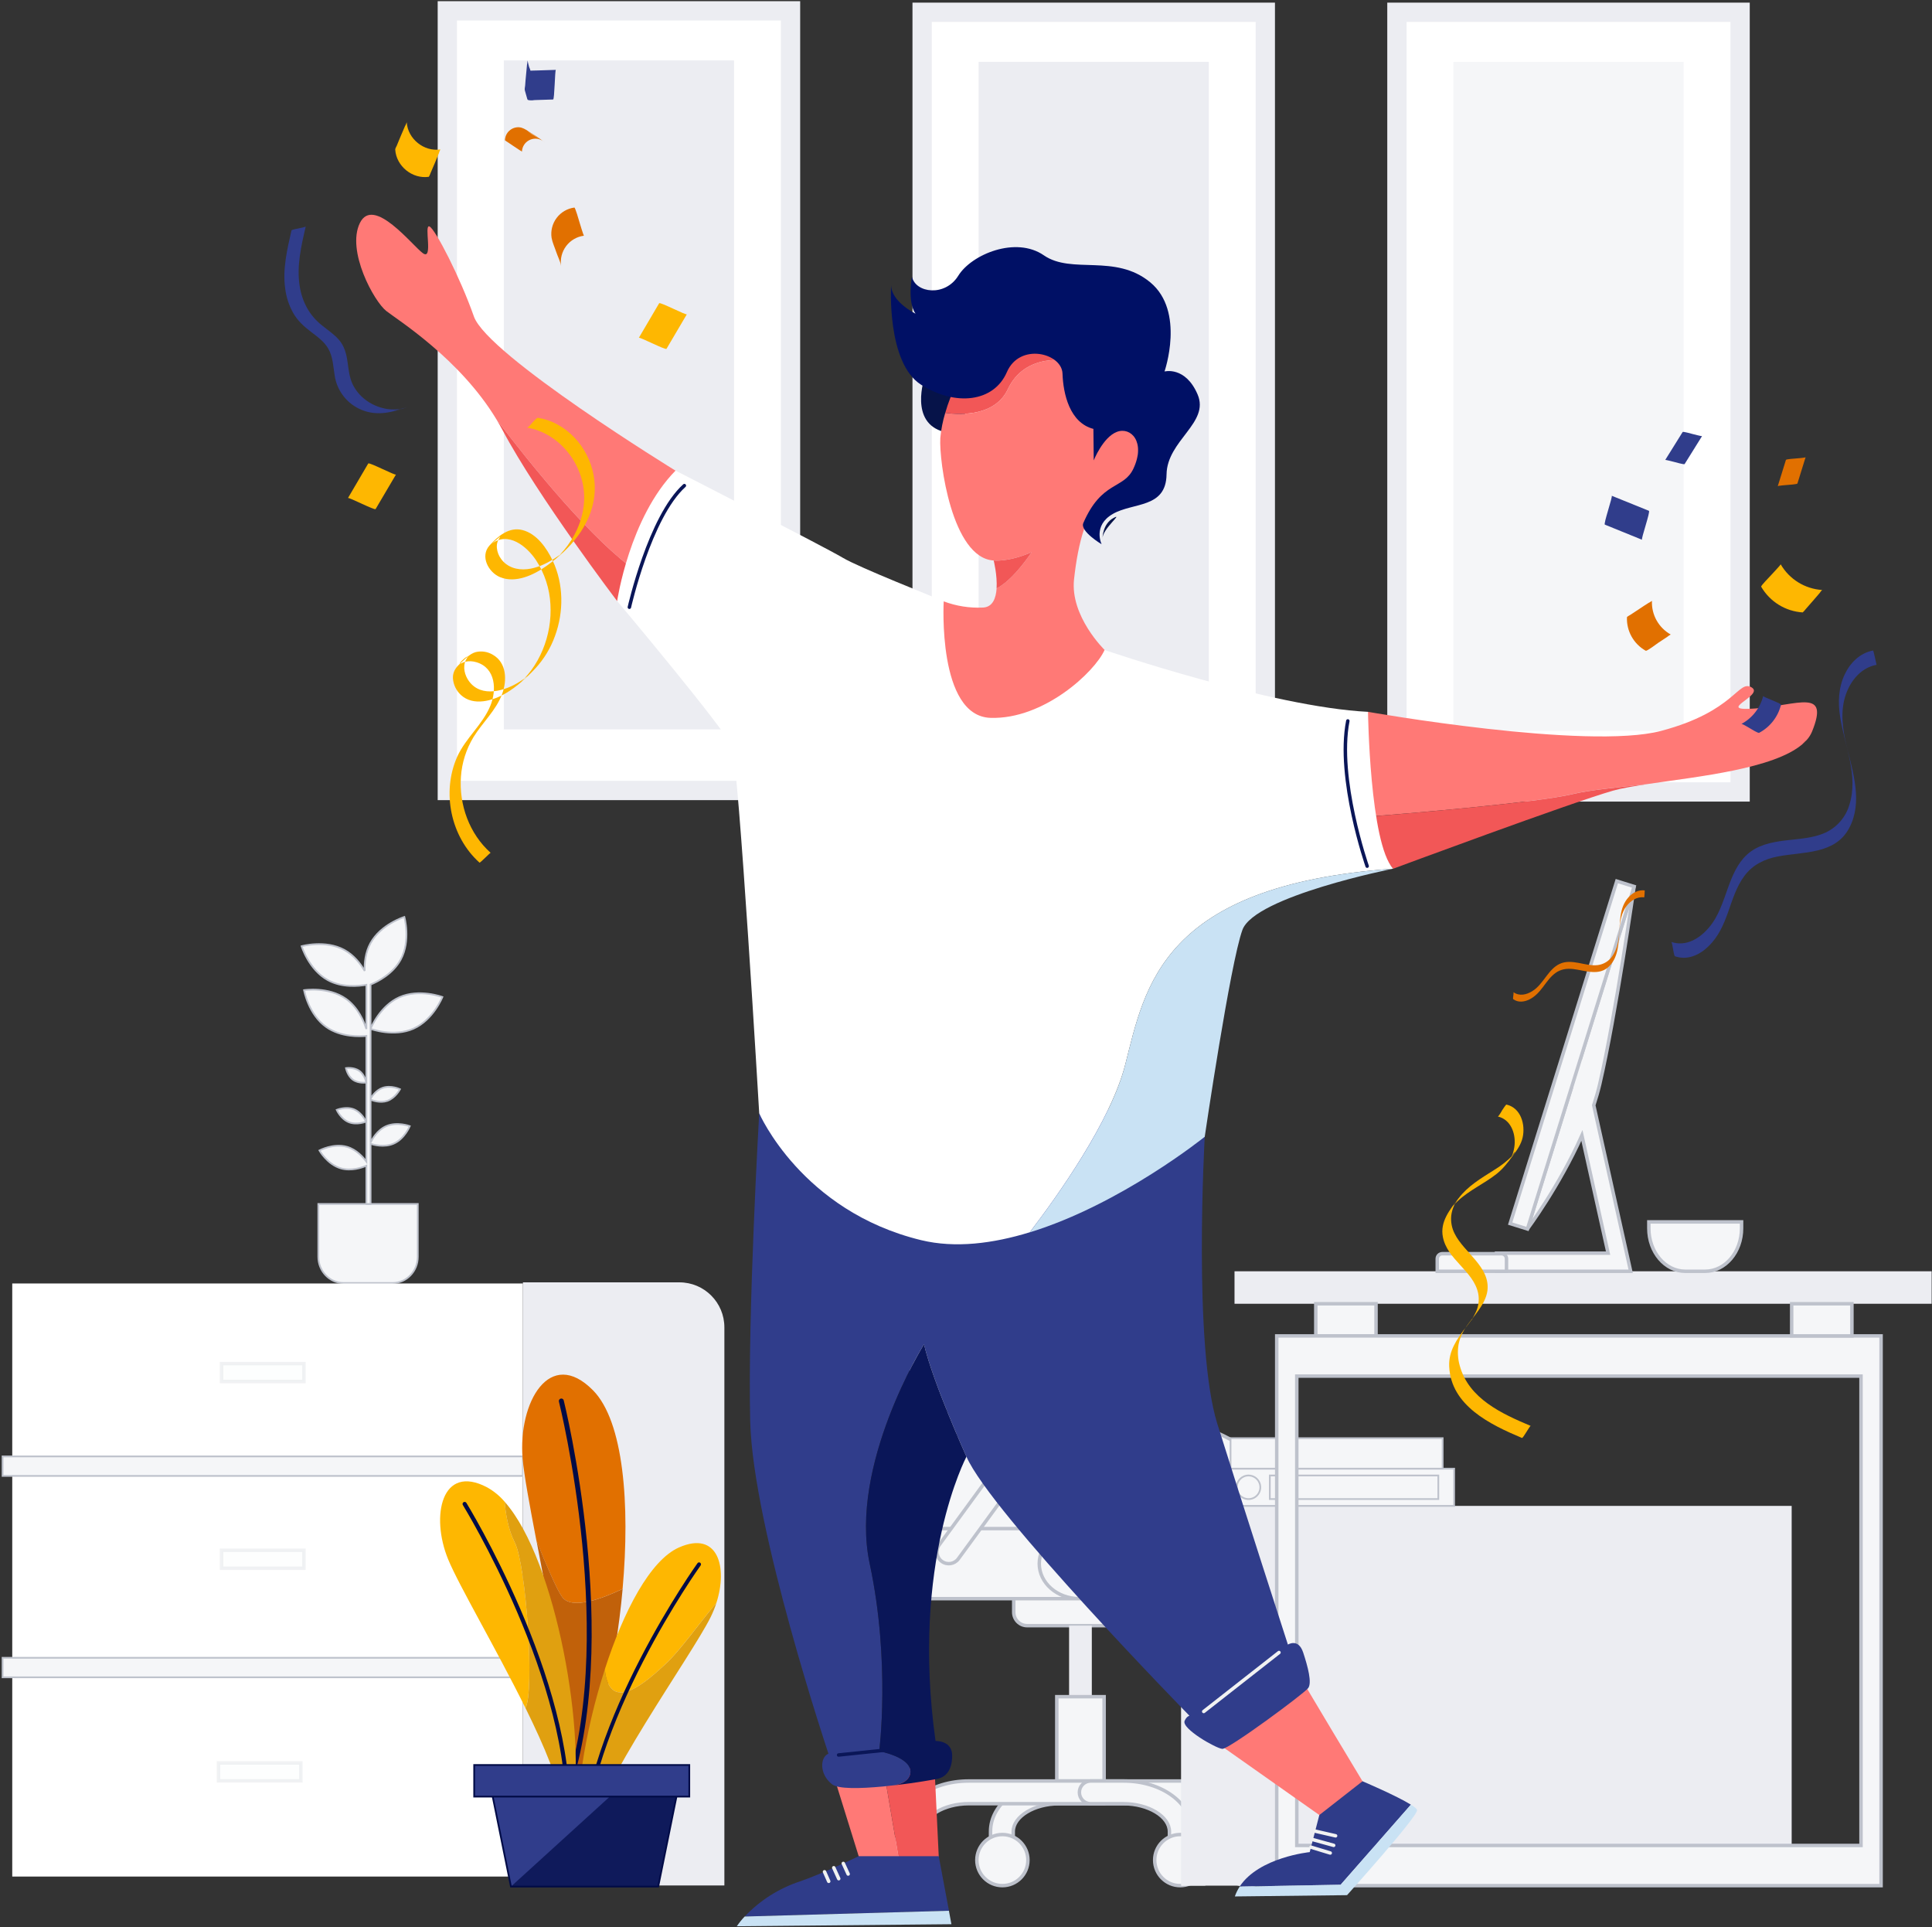 <?xml version="1.0" encoding="UTF-8"?>
<svg width="1115px" height="1112px" viewBox="0 0 1115 1112" version="1.1" xmlns="http://www.w3.org/2000/svg" xmlns:xlink="http://www.w3.org/1999/xlink">
    <rect x="0" y="0" width="1115" height="1112" fill="#333333" stroke="none"/>
    <!-- Generator: Sketch 52.6 (67491) - http://www.bohemiancoding.com/sketch -->
    <title>WELCOME-01</title>
    <desc>Created with Sketch.</desc>
    <g id="Page-1" stroke="none" stroke-width="1" fill="none" fill-rule="evenodd">
        <g id="Artboard" transform="translate(-5438, -6072)">
            <g id="WELCOME-01" transform="translate(5439, 6072)">
                <g id="bg">
                    <rect id="Rectangle" fill="#FFFFFF" transform="translate(356.201, 231.184) rotate(180) translate(-356.201, -231.184) " x="257.169" y="6.256" width="198.064" height="449.856"></rect>
                    <path d="M460.795,461.676 L251.599,461.676 L251.599,0.683 L460.795,0.683 L460.795,461.676 Z M262.731,450.539 L449.663,450.539 L449.663,11.82 L262.731,11.82 L262.731,450.539 Z" id="Shape" fill="#ECEDF2" fill-rule="nonzero"></path>
                    <rect id="Rectangle" fill="#ECEDF2" transform="translate(356.201, 227.86) rotate(180) translate(-356.201, -227.86) " x="289.765" y="34.868" width="132.872" height="385.985"></rect>
                    <rect id="Rectangle" fill="#FFFFFF" transform="translate(630.205, 232.017) rotate(180) translate(-630.205, -232.017) " x="531.173" y="7.088" width="198.064" height="449.856"></rect>
                    <path d="M734.807,462.517 L525.612,462.517 L525.612,1.516 L734.807,1.516 L734.807,462.517 Z M536.743,451.372 L723.675,451.372 L723.675,12.653 L536.743,12.653 L536.743,451.372 Z" id="Shape" fill="#ECEDF2" fill-rule="nonzero"></path>
                    <rect id="Rectangle" fill="#ECEDF2" transform="translate(630.205, 228.701) rotate(180) translate(-630.205, -228.701) " x="563.769" y="35.709" width="132.872" height="385.985"></rect>
                    <rect id="Rectangle" fill="#FFFFFF" transform="translate(904.226, 232.017) rotate(180) translate(-904.226, -232.017) " x="805.194" y="7.088" width="198.064" height="449.856"></rect>
                    <path d="M1008.819,462.517 L799.624,462.517 L799.624,1.516 L1008.819,1.516 L1008.819,462.517 Z M810.764,451.372 L997.688,451.372 L997.688,12.653 L810.764,12.653 L810.764,451.372 Z" id="Shape" fill="#ECEDF2" fill-rule="nonzero"></path>
                    <rect id="Rectangle" fill="#F5F6F8" transform="translate(904.226, 228.701) rotate(180) translate(-904.226, -228.701) " x="837.79" y="35.709" width="132.872" height="385.985"></rect>
                    <path d="M628.719,847.177 C628.228,852.009 627.595,856.59 626.896,860.93 C625.596,869.121 623.707,877.208 621.242,885.127 C619.32,890.983 613.841,894.931 607.68,894.898 L533.446,894.898 C529.03,894.906 524.859,892.871 522.146,889.385 C519.433,885.898 518.484,881.353 519.575,877.072 C522.739,864.653 525.262,848.427 526.003,829.594 C526.186,825.212 526.253,820.714 526.211,816.066 C525.957,781.577 519.755,747.39 507.877,715.012 C505.926,709.743 506.676,703.852 509.885,699.24 C513.093,694.628 518.355,691.88 523.971,691.881 L590.97,691.881 C597.862,691.88 604.088,695.998 606.789,702.343 C629.668,756.46 632.765,809.236 628.719,847.177 Z" id="Path" stroke="#BEC2CC" stroke-width="2" fill="#F5F6F8"></path>
                    <path d="M715.966,881.987 L533.513,881.987 C522.348,881.987 513.298,891.041 513.298,902.211 C513.298,913.381 522.348,922.435 533.513,922.435 L715.966,922.435 C727.13,922.435 736.181,913.381 736.181,902.211 C736.181,891.041 727.13,881.987 715.966,881.987 Z" id="Path" stroke="#BEC2CC" stroke-width="2" fill="#F5F6F8"></path>
                    <path d="M647.585,894.115 C645.635,897.151 646.382,901.181 649.291,903.315 C652.2,905.45 656.267,904.951 658.575,902.178 L704.21,839.764 L693.186,831.693 L647.585,894.115 Z" id="Path" stroke="#BEC2CC" stroke-width="2" fill="#F5F6F8"></path>
                    <path d="M713.018,881.987 L621.942,881.987 C609.153,881.987 598.779,891.041 598.779,902.211 C598.779,913.381 609.153,922.435 621.942,922.435 L713.018,922.435 C725.807,922.435 736.172,913.381 736.172,902.211 C736.172,891.041 725.807,881.987 713.018,881.987 Z" id="Path" stroke="#BEC2CC" stroke-width="2" fill="#F5F6F8"></path>
                    <path d="M584.042,930.24 C584.042,934.532 587.52,938.012 591.81,938.012 L651.657,938.012 C655.947,938.012 659.425,934.532 659.425,930.24 L659.425,922.435 L584.042,922.435 L584.042,930.24 Z" id="Path" stroke="#BEC2CC" stroke-width="2" fill="#F5F6F8"></path>
                    <rect id="Rectangle" fill="#ECEDF2" x="615.997" y="938.012" width="13.113" height="40.99"></rect>
                    <rect id="Rectangle" stroke="#BEC2CC" stroke-width="2" fill="#F5F6F8" x="608.895" y="978.993" width="27.317" height="55.2"></rect>
                    <path d="M601.418,829.777 C600.361,835.358 599.837,838.106 598.779,843.737 C642.285,821.005 695.423,828.453 731.01,862.271 C732.537,863.711 734.729,864.202 736.724,863.551 C738.72,862.9 740.2,861.211 740.585,859.147 L740.585,859.005 C740.944,857.217 740.437,855.365 739.22,854.008 C704.084,815.619 647.533,805.675 601.418,829.777 Z" id="Path" stroke="#BEC2CC" stroke-width="2" fill="#F5F6F8"></path>
                    <path d="M541.056,891.374 C538.828,894.42 539.49,898.695 542.534,900.924 C545.578,903.153 549.852,902.491 552.079,899.446 L597.713,837.024 L586.69,828.961 L541.056,891.374 Z" id="Path" stroke="#BEC2CC" stroke-width="2" fill="#F5F6F8"></path>
                    <path d="M634.048,856.282 C634.048,856.34 634.048,856.382 634.048,856.423 C633.751,857.996 632.816,859.375 631.465,860.232 C630.114,861.089 628.469,861.348 626.921,860.946 C625.999,860.695 625.157,860.213 624.473,859.547 C598.198,834.603 561.705,823.514 526.003,829.627 C526.186,825.246 526.253,820.748 526.211,816.1 C563.418,808.925 601.768,820.564 628.719,847.211 C630.076,848.543 631.392,849.918 632.69,851.376 C633.885,852.708 634.387,854.524 634.048,856.282 Z" id="Path" stroke="#BEC2CC" stroke-width="2" fill="#F5F6F8"></path>
                    <path d="M570.654,1056.816 L570.654,1073.267 L583.768,1073.267 L583.768,1056.816 C583.768,1048.112 595.898,1040.757 610.261,1040.757 L635.937,1040.757 L635.937,1027.638 L610.286,1027.638 C588.055,1027.638 570.654,1040.457 570.654,1056.816 Z" id="Path" stroke="#BEC2CC" stroke-width="2" fill="#F5F6F8"></path>
                    <path d="M685.368,1027.638 L558.091,1027.638 C535.886,1027.638 518.485,1040.457 518.485,1056.791 L518.485,1073.242 L531.598,1073.242 L531.598,1056.791 C531.598,1048.087 543.729,1040.732 558.091,1040.732 L685.368,1040.732 C699.73,1040.732 711.869,1048.087 711.869,1056.791 L711.869,1073.242 L724.974,1073.242 L724.974,1056.791 C724.974,1040.457 707.581,1027.638 685.368,1027.638 Z" id="Path" stroke="#BEC2CC" stroke-width="2" fill="#F5F6F8"></path>
                    <path d="M647.411,1027.638 L628.261,1027.638 C624.731,1027.764 621.934,1030.663 621.934,1034.197 C621.934,1037.732 624.731,1040.631 628.261,1040.757 L647.411,1040.757 C661.764,1040.757 673.903,1048.112 673.903,1056.816 L673.903,1073.267 L687.008,1073.267 L687.008,1056.816 C687.008,1040.457 669.616,1027.638 647.411,1027.638 Z" id="Path" stroke="#BEC2CC" stroke-width="2" fill="#F5F6F8"></path>
                    <ellipse id="Oval" stroke="#BEC2CC" stroke-width="2" fill="#F5F6F8" cx="718.98" cy="1073.267" rx="14.737" ry="14.743"></ellipse>
                    <ellipse id="Oval" stroke="#BEC2CC" stroke-width="2" fill="#F5F6F8" cx="680.131" cy="1073.267" rx="14.737" ry="14.743"></ellipse>
                    <ellipse id="Oval" stroke="#BEC2CC" stroke-width="2" fill="#F5F6F8" cx="577.498" cy="1073.267" rx="14.737" ry="14.743"></ellipse>
                    <path d="M524.438,1058.524 C516.299,1058.524 509.701,1065.125 509.701,1073.267 C509.701,1081.41 516.299,1088.011 524.438,1088.011 C532.576,1088.011 539.174,1081.41 539.174,1073.267 C539.174,1065.125 532.576,1058.524 524.438,1058.524 Z" id="Path" stroke="#BEC2CC" stroke-width="2" fill="#F5F6F8"></path>
                    <rect id="Rectangle" fill="#ECEDF2" x="680.731" y="868.901" width="352.284" height="219.118"></rect>
                    <rect id="Rectangle" fill="#ECEDF2" x="680.731" y="868.901" width="13.904" height="219.101"></rect>
                    <rect id="Rectangle" stroke="#BEC2CC" fill="#F5F6F8" transform="translate(770.284, 858.16) rotate(180) translate(-770.284, -858.16) " x="702.353" y="847.419" width="135.861" height="21.482"></rect>
                    <rect id="Rectangle" stroke="#BEC2CC" fill="#F5F6F8" transform="translate(780.466, 858.156) rotate(180) translate(-780.466, -858.156) " x="731.843" y="851.351" width="97.246" height="13.611"></rect>
                    <path d="M712.744,858.156 C712.74,860.913 714.398,863.401 716.944,864.457 C719.49,865.514 722.421,864.932 724.37,862.982 C726.319,861.032 726.901,858.1 725.845,855.553 C724.788,853.006 722.302,851.347 719.546,851.351 C715.789,851.351 712.744,854.397 712.744,858.156 Z" id="Path" stroke="#BEC2CC" fill="#F5F6F8"></path>
                    <rect id="Rectangle" stroke="#BEC2CC" fill="#F5F6F8" x="709.172" y="829.827" width="122.415" height="17.584"></rect>
                    <rect id="Rectangle" fill="#ECEDF2" x="711.47" y="733.529" width="402.331" height="18.742"></rect>
                    <path d="M922.247,625.552 C931.547,585.57 942.088,511.487 942.088,511.487 L912.115,607.702 L911.815,606.336 L901.599,608.61 L905.862,627.768 L880.518,709.089 C880.518,709.089 898.901,684.426 911.956,655.164 L927.059,723.067 L862.667,723.067 L862.667,733.537 L940.098,733.537 L918.784,637.747 C920.132,633.657 921.306,629.584 922.247,625.552 Z" id="Path" stroke="#BEC2CC" stroke-width="2" fill="#F5F6F8"></path>
                    <polygon id="Rectangle" stroke="#BEC2CC" stroke-width="2" fill="#F5F6F8" transform="translate(906.316, 608.755) rotate(-72.69) translate(-906.316, -608.755) " points="802.829 603.539 1009.803 603.513 1009.802 613.971 802.828 613.997"></polygon>
                    <path d="M1004.099,708.765 C1004.099,722.442 994.674,733.529 983.051,733.529 L971.628,733.529 C959.972,733.529 950.58,722.442 950.58,708.765 L950.58,705.033 L1004.099,705.033 L1004.099,708.765 Z" id="Path" stroke="#BEC2CC" stroke-width="2" fill="#F5F6F8"></path>
                    <rect id="Rectangle" stroke="#BEC2CC" stroke-width="2" fill="#F5F6F8" x="758.369" y="752.27" width="34.769" height="18.55"></rect>
                    <path d="M1084.61,1088.019 L735.823,1088.019 L735.823,770.82 L1084.61,770.82 L1084.61,1088.019 Z M747.412,1064.83 L1073.028,1064.83 L1073.028,794.01 L747.404,794.01 L747.412,1064.83 Z" id="Shape" stroke="#BEC2CC" stroke-width="2" fill="#F5F6F8" fill-rule="nonzero"></path>
                    <rect id="Rectangle" stroke="#BEC2CC" stroke-width="2" fill="#F5F6F8" x="1033.014" y="752.27" width="34.769" height="18.55"></rect>
                    <path d="M831.387,723.383 L865.523,723.383 C867.128,723.383 868.429,724.685 868.429,726.29 L868.429,733.529 L828.465,733.529 L828.465,726.29 C828.465,725.516 828.773,724.774 829.322,724.229 C829.87,723.683 830.613,723.379 831.387,723.383 Z" id="Path" stroke="#BEC2CC" stroke-width="2" fill="#F5F6F8"></path>
                    <path d="M219.986,694.688 L182.719,694.688 L182.719,725.174 C182.719,733.504 189.247,740.3 197.298,740.3 L225.539,740.3 C233.59,740.3 240.118,733.529 240.118,725.174 L240.118,694.688 L219.986,694.688 Z" id="Path" stroke="#BEC2CC" fill="#F5F6F8"></path>
                    <path d="M229.519,575.391 C218.496,580.281 213.209,592.692 212.867,593.6 L212.867,568.078 C216.972,566.412 225.714,561.989 230.21,553.751 C236.205,542.756 232.358,529.087 232.358,529.087 C232.358,529.087 218.795,533.252 212.792,544.247 C209.895,549.561 209.295,555.5 209.462,560.215 C207.047,556.05 203.251,551.136 197.731,548.12 C186.732,542.115 173.078,545.963 173.078,545.963 C173.078,545.963 177.241,559.54 188.223,565.537 C196.39,569.994 206.023,569.019 210.436,568.228 L210.436,593.741 C208.937,589.068 205.549,581.247 198.722,576.358 C188.514,569.102 174.493,571.318 174.493,571.318 C174.493,571.318 176.991,585.287 187.232,592.542 C195.799,598.623 207.039,598.056 210.436,597.706 L210.436,670.224 C208.604,667.725 204.758,663.327 199.304,661.744 C191.486,659.462 183.344,663.81 183.344,663.81 C183.344,663.81 187.881,671.856 195.699,674.13 C201.694,675.879 207.88,673.73 210.436,672.631 L210.436,694.688 L212.876,694.688 L212.876,659.995 C214.283,660.453 220.66,662.311 226.247,659.845 C232.566,657.046 235.48,649.775 235.48,649.775 C235.48,649.775 228.137,647.026 221.818,649.824 C216.647,652.107 213.758,657.396 212.876,659.237 L212.876,634.49 C214.016,634.964 218.396,636.597 222.492,635.198 C227.254,633.532 229.835,628.484 229.835,628.484 C229.835,628.484 224.69,626.027 219.928,627.651 C216.089,628.959 213.675,632.507 212.876,633.84 L212.876,593.666 C213.375,593.85 226.372,598.514 237.603,593.541 C249.051,588.46 254.313,575.275 254.313,575.275 C254.313,575.275 240.967,570.319 229.519,575.391 Z" id="Path" stroke="#BEC2CC" fill="#F5F6F8"></path>
                    <path d="M206.356,617.889 C203.109,615.59 198.663,616.29 198.663,616.29 C198.663,616.29 199.496,620.729 202.71,623.028 C205.923,625.327 210.394,624.627 210.394,624.627 C210.394,624.627 209.595,620.196 206.356,617.889 Z" id="Path" stroke="#BEC2CC" fill="#F5F6F8"></path>
                    <path d="M200.295,647.492 C204.958,649.366 210.228,647.184 210.228,647.184 C210.228,647.184 207.93,641.97 203.259,640.096 C198.588,638.221 193.318,640.404 193.318,640.404 C193.318,640.404 195.658,645.626 200.295,647.492 Z" id="Path" stroke="#BEC2CC" fill="#F5F6F8"></path>
                    <rect id="Rectangle" fill="#FFFFFF" x="6.07" y="740.567" width="294.719" height="342.204"></rect>
                    <rect id="Rectangle" stroke="#BEC2CC" fill="#F5F6F8" x="0.483" y="840.347" width="300.314" height="11.262"></rect>
                    <rect id="Rectangle" stroke="#BEC2CC" fill="#F5F6F8" x="0.483" y="956.545" width="300.314" height="11.262"></rect>
                    <path d="M300.797,739.917 L391.116,739.917 C405.439,739.917 417.051,751.534 417.051,765.864 L417.051,1087.902 L300.797,1087.902 L300.797,739.917 Z" id="Path" fill="#ECEDF2"></path>
                    <rect id="Rectangle" stroke="#999FAA" stroke-width="2" fill="#F5F6F8" opacity="0.13" x="126.861" y="786.78" width="47.566" height="10.362"></rect>
                    <rect id="Rectangle" stroke="#999FAA" stroke-width="2" fill="#F5F6F8" opacity="0.13" x="126.861" y="894.498" width="47.566" height="10.362"></rect>
                    <rect id="Rectangle" stroke="#999FAA" stroke-width="2" fill="#F5F6F8" opacity="0.13" x="125.079" y="1017.201" width="47.566" height="10.362"></rect>
                </g>
                <g id="man" transform="translate(203.984, 123.278)">
                    <g id="hands">
                        <path d="M835.167,306.179 C818.74,320.273 775.545,324.796 746.63,329.044 C781.282,325.195 823.161,319.798 835.167,306.179 Z" id="Path"></path>
                        <path d="M808.241,285.497 C783.563,287.454 813.728,278 805.893,273.344 C798.059,268.688 796.493,287.063 753.782,298.424 C711.07,309.786 584.525,287.454 584.525,287.454 C574.634,310.719 577.157,332.001 582.644,348.068 C605.956,346.236 681.788,339.989 703.369,334.741 C712.186,332.617 728.429,331.026 746.663,329.002 C775.579,324.754 818.773,320.231 835.2,306.137 C835.984,305.234 836.841,304.398 837.765,303.638 C839.034,302.209 840.058,300.58 840.795,298.816 C850.953,273.735 832.927,283.531 808.241,285.497 Z" id="Path" fill="#FF7976"></path>
                        <path d="M835.167,306.179 C836.081,305.409 836.938,304.574 837.731,303.68 C836.808,304.44 835.95,305.276 835.167,306.179 Z" id="Path" fill="#F25757"></path>
                        <path d="M725.965,332.925 C730.961,331.501 738.179,330.285 746.63,329.044 C728.396,331.068 712.152,332.659 703.335,334.783 C681.788,339.989 605.923,346.236 582.61,348.11 C586.264,358.961 591.809,369.079 598.987,377.997 C598.987,377.997 701.279,339.98 725.965,332.925 Z" id="Path" fill="#F25757"></path>
                        <path d="M163.611,207.265 C174.177,191.847 187.274,168.174 184.884,148.3 C184.884,148.3 76.356,81.663 68.513,59.323 C60.671,36.983 46.184,8.754 42.853,7.38 C39.523,6.006 45.201,27.179 39.132,22.865 C33.062,18.55 10.532,-10.645 2.698,5.423 C-5.137,21.49 10.924,50.694 17.976,56.183 C24.636,61.381 60.437,83.779 81.543,118.738 C101.684,145.251 136.994,188.998 163.611,207.265 Z" id="Path" fill="#FF7976"></path>
                        <path d="M151.189,223.558 C155.623,218.357 159.77,212.918 163.611,207.265 C136.969,188.998 101.684,145.251 81.543,118.738 C82.734,120.712 83.883,122.728 84.974,124.777 C105.347,163.193 151.189,223.558 151.189,223.558 Z" id="Path" fill="#F25757"></path>
                    </g>
                    <g id="feet" transform="translate(274.753, 842.954)">
                        <path d="M224.748,40.907 L285.777,83.921 L308.989,65.521 C308.989,65.521 271.664,3.657 270.199,0.425 C268.734,-2.807 224.748,40.907 224.748,40.907 Z" id="Path" fill="#FF7976"></path>
                        <path d="M29.782,54.026 L0.05,54.026 L17.484,110.084 L39.756,110.759 L30.481,56.183 C30.223,55.442 29.973,54.725 29.782,54.026 Z" id="Path" fill="#FF7976"></path>
                        <polygon id="Path" fill="#F25757" points="40.206 113.416 62.344 111.45 39.756 110.759"></polygon>
                        <path d="M29.782,54.026 C29.99,54.725 30.223,55.442 30.481,56.183 L39.756,110.784 L62.344,111.475 L59.605,54.051 L29.782,54.026 Z" id="Path" fill="#F25757"></path>
                    </g>
                    <g id="shoes" transform="translate(219.803, 903.76)">
                        <path d="M389.467,14.26 C381.233,9.096 361.542,0.741 361.542,0.741 L336.631,20.224 L331.078,41.631 C331.078,41.631 301.796,44.53 290.639,61.514 L348.92,60.448 L389.467,14.26 Z" id="Path" fill="#2F3C89"></path>
                        <path d="M352.625,66.47 C352.625,66.47 393.613,20.907 393.031,17.376 C392.914,16.668 391.549,15.56 389.467,14.26 L348.953,60.448 L290.672,61.514 C289.505,63.29 288.563,65.204 287.867,67.211 L352.625,66.47 Z" id="Path" fill="#C9E2F4"></path>
                        <path d="M334.217,29.528 L346.014,32.227" id="Path" stroke="#F1F2F2" stroke-width="2" stroke-linecap="round"></path>
                        <path d="M332.943,34.435 L344.907,37.733" id="Path" stroke="#F1F2F2" stroke-width="2" stroke-linecap="round"></path>
                        <path d="M331.819,38.783 L342.926,42.148" id="Path" stroke="#F1F2F2" stroke-width="2" stroke-linecap="round"></path>
                        <path d="M116.978,43.98 L70.77,43.98 C70.77,43.98 49.997,54.076 36.859,58.532 C24.725,62.541 13.776,69.502 4.996,78.79 L122.873,75.458 L116.978,43.98 Z" id="Path" fill="#2F3C89"></path>
                        <path d="M124.297,83.229 L122.848,75.466 L4.971,78.798 C3.311,80.544 1.797,82.421 0.441,84.412 L124.297,83.229 Z" id="Path" fill="#C9E2F4"></path>
                        <path d="M61.894,48.162 L64.7,54.276" id="Path" stroke="#F1F2F2" stroke-width="2" stroke-linecap="round"></path>
                        <path d="M56.391,50.644 L59.263,56.966" id="Path" stroke="#F1F2F2" stroke-width="2" stroke-linecap="round"></path>
                        <path d="M51.054,52.976 L53.485,58.49" id="Path" stroke="#F1F2F2" stroke-width="2" stroke-linecap="round"></path>
                    </g>
                    <g id="pant" transform="translate(227.296, 513.936)">
                        <path d="M84.383,392.865 C82.01,393.148 79.579,393.406 77.164,393.64 C79.591,393.643 82.011,393.383 84.383,392.865 Z" id="Path"></path>
                        <path d="M319.813,316.283 C317.015,307.837 310.996,311.71 310.996,311.71 C310.996,311.71 284.353,229.389 270.249,184.267 C256.145,139.146 262.997,18.658 262.997,18.658 C258.102,-10.937 5.878,5.139 5.878,5.139 C5.878,5.139 -0.883,121.554 0.683,183.093 C2.248,244.632 45.842,374.673 45.842,374.673 C41.138,376.439 40.256,386.285 47.899,392.315 C51.479,395.139 64.217,394.814 77.164,393.598 C79.579,393.365 82.01,393.107 84.383,392.823 C88.546,391.89 92.917,389.816 93.15,385.26 C93.591,376.589 75.133,373.207 75.133,373.207 C75.133,373.207 81.793,321.855 69.646,265.023 C57.498,208.19 100.984,138.413 100.984,138.413 C106.08,160.361 125.479,203.284 125.479,203.284 C139.583,235.619 254.18,352.775 254.18,352.775 C254.18,352.775 252.557,353.033 251.391,355.715 C249.443,360.196 269.466,371.591 273.138,371.883 C276.81,372.174 320.596,339.839 322.752,336.749 C324.908,333.658 322.602,324.737 319.813,316.283 Z" id="Path" fill="#303D8B"></path>
                        <path d="M69.646,265.064 C81.793,321.897 75.133,373.249 75.133,373.249 C75.133,373.249 93.591,376.631 93.15,385.302 C92.917,389.858 88.512,391.965 84.383,392.865 C96.405,391.449 107.129,389.533 109.019,389.125 C113.282,388.092 117.245,384.569 117.245,375.748 C117.245,366.927 107.645,367.335 107.645,367.335 C93.15,264.24 125.479,203.292 125.479,203.292 C125.479,203.292 106.08,160.37 100.984,138.421 C100.984,138.454 57.498,208.24 69.646,265.064 Z" id="Path" fill="#0A1658"></path>
                        <path d="M262.414,350.317 L305.85,316.283" id="Path" stroke="#F1F2F2" stroke-width="2" stroke-linecap="round"></path>
                        <path d="M51.687,375.415 L104.19,369.925" id="Path" stroke="#0A1658" stroke-width="2" stroke-linecap="round"></path>
                    </g>
                    <g id="top" transform="translate(150.698, 148.267)">
                        <g id="top-2">
                            <path d="M448.323,229.688 C434.81,214.903 433.827,139.187 433.827,139.187 C378.194,136.439 281.805,103.512 281.805,103.512 C281.805,103.512 194.234,78.04 188.947,75.491 C183.66,72.942 140.366,56.083 130.566,50.202 C120.767,44.322 34.186,0 34.186,0 C7.543,27.046 0.491,75.258 0.491,75.258 C0.491,75.258 62.785,149.341 66.707,159.145 C70.628,168.949 82.476,370.817 82.476,370.817 C82.476,370.817 106.862,427.258 175.892,444.017 C195.633,448.807 217.471,445.966 238.602,439.486 C254.63,418.553 285.394,375.406 293.753,342.588 C305.218,297.641 314.618,239.334 448.323,229.688 Z" id="Path" fill="#FFFFFF"></path>
                            <path d="M361.342,265.014 C368.394,245.606 448.323,229.688 448.323,229.688 C314.618,239.334 305.218,297.641 293.753,342.621 C285.427,375.44 254.621,418.587 238.602,439.519 C291.33,423.326 339.595,384.369 339.595,384.369 C339.595,384.369 354.29,284.414 361.342,265.014 Z" id="Path" fill="#C9E2F4"></path>
                        </g>
                        <path d="M433.336,228.231 C433.336,228.231 415.702,177.662 422.171,144.443" id="Path" stroke="#0A1658" stroke-width="2" stroke-linecap="round"></path>
                        <path d="M7.543,78.823 C7.543,78.823 19.299,26.688 39.281,8.654" id="Path" stroke="#0A1658" stroke-width="2" stroke-linecap="round"></path>
                    </g>
                    <g id="head" transform="translate(308.889, 19.158)">
                        <path d="M19.782,75.241 C19.782,75.241 10.482,101.704 31.147,106.802 C51.812,111.9 39.764,71.909 39.764,71.909 L19.782,75.241 Z" id="Path" fill="#061349"></path>
                        <path d="M67.781,82.105 C77.58,61.331 101.476,64.271 110.293,67.603 C119.11,70.935 142.813,87.394 142.813,87.394 C143.225,83.546 143.314,79.67 143.08,75.808 C138.917,61.406 127.977,48.228 101.675,44.08 C57.015,37.042 38.141,73.234 31.647,95.807 C41.13,97.073 60.504,97.531 67.781,82.105 Z" id="Path" fill="#F25757"></path>
                        <path d="M143.08,75.799 C143.314,79.662 143.225,83.538 142.813,87.386 C142.813,87.386 119.11,70.926 110.293,67.595 C101.476,64.263 77.58,61.322 67.781,82.096 C60.504,97.523 41.138,97.09 31.647,95.799 C30.208,100.529 29.254,105.393 28.799,110.317 C28.017,123.644 35.51,179.603 59.605,180.969 C59.605,180.969 67.981,182.051 81.494,176.171 C81.494,176.171 70.995,192.297 61.295,196.995 C60.937,202.734 59.03,207.873 53.435,208.123 C45.711,208.49 37.993,207.274 30.756,204.55 C30.756,204.55 27.034,270.795 57.79,271.769 C88.546,272.744 117.936,245.315 123.614,232.57 C123.614,232.57 103.632,213.171 105.98,191.805 C108.328,170.44 113.232,152.023 123.614,143.011 C133.996,133.998 142.422,133.015 143.005,118.897 C143.33,111.325 147.926,92.725 143.08,75.799 Z" id="Path" fill="#FF7976"></path>
                        <path d="M81.494,176.179 C67.981,182.06 59.605,180.977 59.605,180.977 C59.605,180.977 61.77,189.531 61.27,197.045 C70.995,192.305 81.494,176.179 81.494,176.179 Z" id="Path" fill="#F25757"></path>
                        <path d="M117.345,123.211 C117.345,123.211 122.632,109.834 130.716,106.752 C138.8,103.67 147.426,112.583 140.266,127.917 C134.612,140.045 121.949,134.823 111.325,159.37 C109.269,164.093 121.899,171.59 121.899,171.59 C121.899,171.59 116.612,160.861 128.368,154.097 C140.124,147.334 159.074,151.007 159.365,131.316 C159.657,111.625 184.343,101.621 177.291,85.162 C170.239,68.702 158.191,71.909 158.191,71.909 C158.191,71.909 170.239,37.225 149.965,20.466 C129.692,3.707 104.706,16.051 88.546,4.881 C72.385,-6.289 46.825,4.298 39.181,16.643 C31.538,28.987 14.495,26.638 12.439,17.234 C12.439,17.234 9.65,31.636 14.495,38.541 C14.495,38.541 0.541,31.786 0.391,22.082 C0.391,22.082 -2.256,66.912 17.726,79.556 C37.708,92.2 59.746,89.551 67.198,72.301 C74.65,55.05 98.928,61.331 99.319,73.092 C99.71,84.854 103.482,101.504 117.153,105.036 L117.345,123.211 Z" id="Path" fill="#001065"></path>
                        <path d="M122.39,168.416 C122.39,168.416 122.315,159.961 128.635,156.505 C134.954,153.048 122.19,162.752 122.39,168.416 Z" id="Path" fill="#061349"></path>
                    </g>
                </g>
                <g id="plant" transform="translate(252.274, 792.977)">
                    <path d="M71.07,128.401 C76.615,136.23 94.732,129.234 106.038,123.819 C110.393,75.033 106.646,27.146 88.97,9.238 C64.043,-16.001 45.676,16.201 48.323,48.47 C49.156,58.199 52.378,75.449 56.274,95.874 C62.336,110.933 68.047,124.111 71.07,128.401 Z" id="Path" fill="#E17000"></path>
                    <path d="M72.252,246.264 C71.669,246.106 71.086,245.948 70.512,245.773 C70.77,246.739 71.403,246.864 72.252,246.264 Z" id="Path" fill="#C64E27"></path>
                    <path d="M106.063,123.819 C94.732,129.259 76.615,136.23 71.095,128.401 C68.072,124.144 62.361,110.908 56.324,95.874 C65.366,143.177 77.905,207.49 71.744,234.869 C70.403,240.792 70.079,244.282 70.537,245.773 C71.111,245.948 71.694,246.106 72.277,246.264 C73.484,245.431 75.191,243.107 77.189,239.659 C90.752,216.353 101.967,169.69 106.063,123.819 Z" id="Path" fill="#C1610A"></path>
                    <path d="M70.52,245.831 C71.003,247.33 72.293,246.664 74.117,244.332 C106.887,154.556 72.177,15.51 72.069,15.068 C71.947,14.573 71.57,14.18 71.08,14.038 C70.59,13.896 70.062,14.026 69.694,14.379 C69.326,14.733 69.174,15.256 69.296,15.751 C69.404,16.193 104.589,157.138 70.52,245.831 Z" id="Path" fill="#010B46"></path>
                    <path d="M130.799,167.191 C138.975,159.695 149.907,144.069 160.181,131.874 C166.842,111.192 161.014,90.043 138.617,99.888 C121.966,107.227 106.588,136.705 95.789,170.173 C98.428,197.636 121.449,175.754 130.799,167.191 Z" id="Path" fill="#FEB701"></path>
                    <path d="M81.011,270.612 C82.309,279.224 84.466,280.707 86.347,268.704 C91.193,237.718 145.653,162.727 156.868,140.07 C158.175,137.423 159.288,134.683 160.198,131.874 C149.924,144.069 138.992,159.72 130.816,167.191 C121.466,175.738 98.445,197.636 95.806,170.173 C83.975,206.782 77.622,248.163 81.011,270.612 Z" id="Path" fill="#E0A010"></path>
                    <path d="M84.091,277 C83.309,277.958 82.559,277.109 81.91,274.876 C83.9,200.268 149.05,109.284 149.258,108.993 C149.488,108.667 149.875,108.489 150.272,108.526 C150.67,108.562 151.017,108.808 151.184,109.171 C151.351,109.534 151.312,109.958 151.081,110.284 C150.848,110.575 84.807,202.8 84.091,277 Z" id="Path" fill="#010B46"></path>
                    <path d="M43.811,97.006 C40.006,89.51 38.54,80.439 37.983,73.534 C35.116,70.177 31.677,67.357 27.825,65.204 C1.599,51.402 -4.912,81.705 5.345,106.727 C11.556,121.845 33.17,158.495 49.963,192.522 C55.3,183.517 50.546,110.275 43.811,97.006 Z" id="Path" fill="#FEB701"></path>
                    <path d="M76.598,251.72 C85.756,210.764 68.047,107.285 37.966,73.534 C38.507,80.439 39.972,89.501 43.794,97.006 C50.53,110.275 55.284,183.517 49.98,192.513 C60.995,214.845 69.962,236.044 71.061,249.288 C72.194,262.24 74.6,260.816 76.598,251.72 Z" id="Path" fill="#E0A010"></path>
                    <path d="M72.893,258.317 C73.659,259.392 74.516,258.542 75.391,256.21 C78.821,176.421 16.052,74.45 15.852,74.117 C15.487,73.605 14.788,73.463 14.251,73.791 C13.714,74.12 13.523,74.807 13.813,75.366 C14.004,75.691 77.63,179.086 72.893,258.317 Z" id="Path" fill="#010B46"></path>
                    <polygon id="Path" stroke="#010B46" fill="#303D8B" points="138.018 239.351 135.845 249.954 126.595 295.575 41.604 295.575 32.363 249.954 30.19 239.351"></polygon>
                    <polygon id="Path" fill="#010B46" opacity="0.68" points="137.135 243.657 98.67 243.657 41.604 295.575 126.595 295.575"></polygon>
                    <rect id="Rectangle" stroke="#010B46" fill="#303D8B" x="20.39" y="225.432" width="124.139" height="18.225"></rect>
                </g>
                <g id="confetti" transform="translate(162.354, 34.151)">
                    <path d="M785.845,479.601 C782.256,479.176 778.959,480.884 776.57,483.491 C773.83,486.465 772.523,490.221 771.94,494.153 C770.766,501.974 771.94,510.595 767.203,517.476 C765.277,520.364 762.195,522.275 758.752,522.715 C755.006,523.165 751.259,522.099 747.612,521.432 C743.966,520.766 740.194,520.399 736.789,521.999 C733.567,523.481 731.227,526.305 729.129,529.07 C726.681,532.261 724.45,535.584 720.961,537.742 C717.697,539.791 713.518,540.799 710.138,538.358 C710.169,539.024 710.124,539.692 710.004,540.349 C710.004,540.615 709.713,542.215 709.921,542.348 C712.769,544.447 716.307,544.014 719.338,542.506 C722.668,540.84 724.999,538.191 727.206,535.268 C729.412,532.344 731.368,529.437 734.283,527.313 C737.313,525.081 740.852,524.547 744.515,524.972 C751.509,525.805 759.502,529.204 765.33,523.406 C770.858,517.925 770.775,509.546 771.258,502.332 C771.574,497.551 772.348,492.653 775.296,488.714 C777.744,485.473 781.415,483.099 785.586,483.608 C785.744,482.291 785.833,480.968 785.853,479.643 L785.845,479.601 Z" id="Path" fill="#E17000"></path>
                    <path d="M775.604,321.897 C775.251,329.898 779.439,337.415 786.427,341.322 C787.11,341.721 792.897,337.232 793.696,336.724 C795.361,335.641 797.101,334.508 798.75,333.392 C799.401,332.85 800.104,332.373 800.848,331.967 C793.864,328.06 789.676,320.549 790.024,312.551 C789.339,313.038 788.618,313.473 787.868,313.851 C786.203,314.933 784.462,316.008 782.764,317.182 C781.066,318.357 779.359,319.398 777.71,320.514 C777.369,320.739 775.67,321.647 775.612,321.93 L775.604,321.897 Z" id="Path" fill="#E17000"></path>
                    <path d="M64.742,52.185 C65.366,61.781 74.675,69.277 84.149,67.861 C84.559,67.136 84.902,66.375 85.174,65.587 C85.964,63.713 86.764,61.839 87.555,60.023 C88.346,58.207 89.087,56.275 89.886,54.401 C90.11,53.598 90.414,52.819 90.793,52.077 C81.31,53.493 72.002,45.996 71.378,36.4 C71.125,37.194 70.784,37.957 70.362,38.674 C69.529,40.548 68.772,42.423 67.972,44.238 C67.173,46.054 66.44,47.987 65.649,49.861 C65.416,50.427 64.684,51.527 64.742,52.185 Z" id="Path" fill="#FEB701"></path>
                    <path d="M150.815,47.928 C148.034,45.496 144.67,43.58 141.581,41.59 C139.916,40.49 138.301,39.474 136.269,39.282 C134.178,39.15 132.122,39.874 130.575,41.288 C129.027,42.701 128.119,44.683 128.06,46.779 C128.497,47.147 128.968,47.474 129.467,47.754 C130.599,48.537 131.773,49.319 132.947,50.102 C134.121,50.885 135.254,51.627 136.419,52.41 C136.577,52.526 137.91,53.243 137.868,53.351 C137.964,50.624 139.486,48.148 141.875,46.832 C144.264,45.516 147.169,45.553 149.524,46.929 C149.291,46.779 149.058,46.662 148.816,46.504 C146.202,44.78 143.621,43.097 140.998,41.381 C142.547,42.605 144.181,43.719 145.886,44.713 C147.493,45.804 149.408,46.704 150.881,47.962 L150.815,47.928 Z" id="Path" fill="#E17000"></path>
                    <path d="M853.068,304.396 C858.079,313.027 867.065,318.585 877.021,319.215 C877.655,318.653 878.228,318.025 878.728,317.341 C880.093,315.808 881.392,314.334 882.699,312.801 C884.006,311.268 885.372,309.736 886.671,308.195 C886.904,307.912 888.036,306.271 888.261,306.271 C878.302,305.641 869.316,300.078 864.307,291.444 C864.482,291.727 859.087,297.275 858.638,297.866 C858.188,298.457 852.735,303.822 853.068,304.396 Z" id="Path" fill="#FEB701"></path>
                    <path d="M168.132,85.612 C164.067,86.15 160.386,88.296 157.913,91.568 C155.44,94.841 154.379,98.968 154.969,103.029 C155.444,105.761 156.784,108.585 157.642,111.192 C158.499,113.799 160.015,116.606 160.464,119.28 C159.87,115.218 160.928,111.087 163.402,107.812 C165.876,104.537 169.559,102.391 173.627,101.854 C173.453,101.854 171.13,94.358 170.963,93.691 C170.797,93.025 168.624,85.57 168.132,85.612 Z" id="Path" fill="#E17000"></path>
                    <path d="M217.088,140.77 L205.341,160.761 C205.74,160.136 220.777,167.974 221.293,167.117 L233.041,147.184 C232.641,147.867 217.596,139.979 217.088,140.828 L217.088,140.77 Z" id="Path" fill="#FEB701"></path>
                    <path d="M49.198,233.228 L37.466,253.219 C37.858,252.595 52.903,260.433 53.41,259.583 C57.329,252.92 61.248,246.275 65.167,239.651 C64.767,240.334 49.722,232.437 49.214,233.287 L49.198,233.228 Z" id="Path" fill="#FEB701"></path>
                    <path d="M139.508,17.867 C139.908,19.341 140.341,20.816 140.757,22.29 C141.173,23.764 141.04,23.431 142.289,23.714 C143.236,23.816 144.193,23.777 145.128,23.598 L155.86,23.256 C156.693,23.256 156.876,6.164 157.45,6.164 L146.718,6.505 C145.977,6.505 145.245,6.564 144.445,6.564 C143.879,6.564 143.313,6.622 142.78,6.622 C142.664,6.281 142.605,5.939 142.497,5.656 C141.756,4.29 141.531,2.249 141.073,0.716 C141.049,1.556 140.954,2.392 140.79,3.215 C140.565,5.198 140.399,7.247 140.224,9.229 C140.049,11.212 139.824,13.261 139.716,15.251 C139.658,16.084 139.317,17.184 139.541,17.867 L139.508,17.867 Z" id="Path" fill="#303D8B"></path>
                    <path d="M854.233,367.385 C852.52,374.324 847.941,380.208 841.636,383.569 C842.086,383.336 846.115,385.835 846.74,386.176 C847.364,386.518 851.228,389.017 851.91,388.675 C858.217,385.316 862.797,379.431 864.507,372.491 C864.682,371.583 854.008,368.118 854.233,367.385 Z" id="Path" fill="#303D8B"></path>
                    <path d="M807.742,215.112 C804.411,220.501 801.039,225.898 797.692,231.238 C797.809,231.063 802.804,232.371 803.254,232.487 C803.704,232.604 808.649,234.02 808.874,233.62 C812.204,228.222 815.554,222.847 818.923,217.494 C818.807,217.66 813.811,216.361 813.362,216.244 C812.912,216.128 807.966,214.712 807.742,215.112 Z" id="Path" fill="#303D8B"></path>
                    <path d="M867.338,231.229 C865.748,236.285 864.216,241.341 862.626,246.398 C862.742,246.056 867.738,245.715 868.304,245.656 C868.87,245.598 873.807,245.315 873.982,244.823 C875.572,239.767 877.104,234.711 878.695,229.655 C878.578,229.997 873.582,230.338 873.016,230.396 C872.45,230.455 867.455,230.738 867.338,231.229 Z" id="Path" fill="#E17000"></path>
                    <path d="M788.292,260.591 L766.812,251.903 C767.494,252.187 761.933,268.196 762.84,268.563 L784.296,277.284 C783.613,277 789.233,260.933 788.267,260.624 L788.292,260.591 Z" id="Path" fill="#303D8B"></path>
                    <path d="M140.882,212.596 C159.782,215.778 173.852,234.061 173.802,253.028 C173.744,262.965 170.106,272.619 164.261,280.574 C162.932,282.383 161.491,284.108 159.948,285.738 C159.498,286.246 156.201,289.312 159.782,286.08 C162.904,283.239 160.797,285.113 160.006,285.738 C158.816,286.646 157.567,287.496 156.26,288.345 C151.606,291.244 146.385,293.685 140.882,294.259 C135.054,294.876 129.301,293.177 125.837,288.345 C124.439,286.479 123.593,284.256 123.398,281.932 C123.3,280.742 123.436,279.545 123.797,278.408 C124.413,276.367 127.311,273.585 122.773,277.575 L120.384,279.616 C129.925,272.294 140.59,280.982 145.986,289.045 C150.96,296.661 153.832,305.457 154.311,314.542 C154.832,323.534 153.3,332.526 149.832,340.838 C148.129,344.972 145.937,348.887 143.305,352.5 C141.97,354.324 140.51,356.053 138.934,357.673 C138.476,358.181 137.91,358.63 137.46,359.147 C137.177,359.488 142.797,354.657 140.349,356.473 C139.217,357.306 138.134,358.139 136.944,358.922 C128.493,364.486 114.522,368.743 107.32,358.922 C104.823,355.507 103.574,350.684 105.497,346.711 C105.73,346.253 105.955,345.878 106.18,345.52 C107.945,342.338 99.994,349.684 102.433,348.752 C103.299,348.333 104.192,347.974 105.106,347.677 C107.269,347.199 109.519,347.297 111.633,347.96 C122.756,351.292 123.439,364.028 119.576,373.232 C115.038,384.061 105.422,391.682 100.56,402.386 C91.401,422.827 96.705,448.665 113.39,463.6 C113.673,463.883 119.576,457.769 119.801,457.919 C107.545,446.957 101.484,430.265 102.666,413.964 C103.232,405.886 105.721,398.06 109.926,391.141 C115.147,382.678 122.923,375.748 126.445,366.269 C129.342,358.489 129.117,348.268 121.108,343.662 C118.112,341.848 114.519,341.296 111.117,342.129 C107.545,343.154 104.648,346.503 101.958,348.943 C99.519,351.159 97.929,353.716 98.037,357.123 C98.26,360.861 99.93,364.365 102.691,366.893 C109.901,373.482 121.083,370.225 128.501,365.869 C134.804,362.179 140.59,356.898 145.586,351.559 C150.586,346.134 154.448,339.761 156.942,332.817 C162.046,318.907 161.996,302.897 155.635,289.378 C152.172,282.106 146.477,273.877 138.268,271.719 C130.491,269.67 124.022,275.185 119.118,280.632 C113.615,286.821 118.494,296.075 125.254,298.866 C134.221,302.556 144.72,297.616 152.047,292.385 C165.551,282.79 177.532,269.329 179.63,252.295 C181.67,235.769 172.97,218.677 158.283,210.73 C154.79,208.816 150.989,207.527 147.051,206.924 C146.477,206.815 144.27,209.364 143.813,209.764 C143.646,210.047 141.431,212.663 140.865,212.546 L140.882,212.596 Z" id="Path" fill="#FEB701"></path>
                    <path d="M701.037,610.067 C708.422,611.733 711.378,619.596 710.745,626.527 C710.584,628.251 710.224,629.95 709.671,631.591 C709.386,632.393 709.047,633.175 708.656,633.932 C708.381,634.498 708.023,634.964 707.69,635.514 C712.011,628.018 711.553,630.516 709.596,632.591 C706.347,635.841 702.712,638.68 698.773,641.045 C691.279,645.801 683.836,650.124 678.358,657.338 C673.362,663.827 667.642,670.815 669.357,679.544 C671.855,692.722 686.95,699.069 689.723,712.03 C690.48,715.794 689.974,719.703 688.282,723.15 C687.845,724.104 687.35,725.03 686.8,725.924 C684.527,729.68 687.433,725.382 687.766,724.832 C687.401,725.352 687.009,725.853 686.592,726.332 C685.16,728.156 683.795,730.005 682.429,731.904 C677.392,738.743 672.621,745.365 673.004,754.261 C674.003,777.001 696.883,787.912 714.992,795.542 C715.683,795.801 719.529,788.396 720.062,788.604 C703.41,781.59 684.261,772.894 679.082,753.778 C677.968,749.843 677.734,745.71 678.399,741.675 C678.77,739.75 679.362,737.874 680.164,736.086 C680.661,734.97 681.234,733.89 681.88,732.854 C682.229,732.254 684.028,729.78 681.93,732.571 C679.948,735.219 681.438,733.229 681.93,732.671 C684.727,728.997 687.5,725.374 690.164,721.592 C692.453,718.26 694.493,714.67 695.059,710.639 C696.841,696.853 681.563,688.657 676.151,677.662 C674.531,674.49 673.847,670.922 674.178,667.375 C674.401,665.325 674.963,663.326 675.843,661.461 C676.285,660.47 678.916,656.463 676.409,659.97 C673.903,663.477 677.109,659.57 677.933,658.854 C684.652,652.54 693.211,648.858 700.413,643.152 C704.076,640.237 706.832,636.664 709.571,632.924 C712.069,629.592 714.45,626.335 715.399,622.179 C717.065,614.682 714.375,605.086 706.05,603.187 C705.708,603.12 703.727,606.252 703.46,606.636 C703.41,606.919 701.387,610.159 701.121,610.059 L701.037,610.067 Z" id="Path" fill="#FEB701"></path>
                    <path d="M917.635,341.197 C910.058,342.638 904.438,348.218 901.233,355.065 C897.578,362.887 897.328,371.366 898.668,379.754 C901.308,396.413 909.275,413.206 903.972,430.182 C901.901,437.299 896.852,443.171 890.126,446.283 C882.783,449.615 874.515,449.839 866.622,450.839 C858.729,451.839 850.853,453.496 844.892,458.952 C839.305,464.05 836.349,471.296 833.851,478.277 C830.921,486.348 828.506,494.553 822.795,501.175 C817.45,507.447 809.607,512.186 801.214,509.354 C801.547,509.488 802.138,513.053 802.222,513.519 C802.305,513.986 802.821,517.501 803.337,517.634 C810.481,520.083 817.408,516.943 822.603,511.911 C828.315,506.414 831.37,499.5 833.985,492.12 C836.482,485.015 838.739,477.577 843.276,471.388 C848.014,464.891 854.874,461.534 862.617,460.043 C877.362,457.178 895.804,459.035 903.939,443.484 C911.682,428.782 906.137,411.773 902.482,396.788 C900.059,386.793 898.485,376.372 901.965,366.46 C904.863,358.281 910.816,351.109 919.641,349.451 C919.641,349.559 917.926,341.18 917.635,341.213 L917.635,341.197 Z" id="Path" fill="#303D8B"></path>
                    <path d="M4.879,98.789 C2.381,109.709 -0.341,121.054 1.232,132.307 C1.846,137.337 3.45,142.195 5.953,146.601 C8.451,150.94 11.964,154.139 15.944,157.179 C19.632,160.011 23.604,162.752 26.018,166.883 C28.857,171.698 28.949,177.462 29.848,182.843 C31.246,191.555 37.066,198.916 45.218,202.284 C54.11,206.074 63.16,203.833 71.86,200.66 C69.171,201.651 66.299,201.984 63.61,202.975 C63.56,202.975 72.027,201.101 67.481,201.851 L66.357,201.976 C65.489,202.076 64.616,202.118 63.743,202.101 C61.729,202.121 59.721,201.872 57.773,201.359 C54.074,200.471 50.598,198.827 47.566,196.528 C44.548,194.261 42.083,191.339 40.355,187.982 C38.349,183.926 37.858,179.403 37.267,175.021 C36.609,170.232 35.51,165.617 32.221,161.877 C29.39,158.604 25.752,156.28 22.413,153.548 C15.195,147.859 11.032,139.987 9.6,130.949 C7.76,119.388 10.482,107.76 13.088,96.548 C13.005,96.84 9.375,97.539 8.925,97.648 C8.476,97.756 5.004,98.331 4.887,98.797 L4.879,98.789 Z" id="Path" fill="#303D8B"></path>
                </g>
            </g>
        </g>
    </g>
</svg>